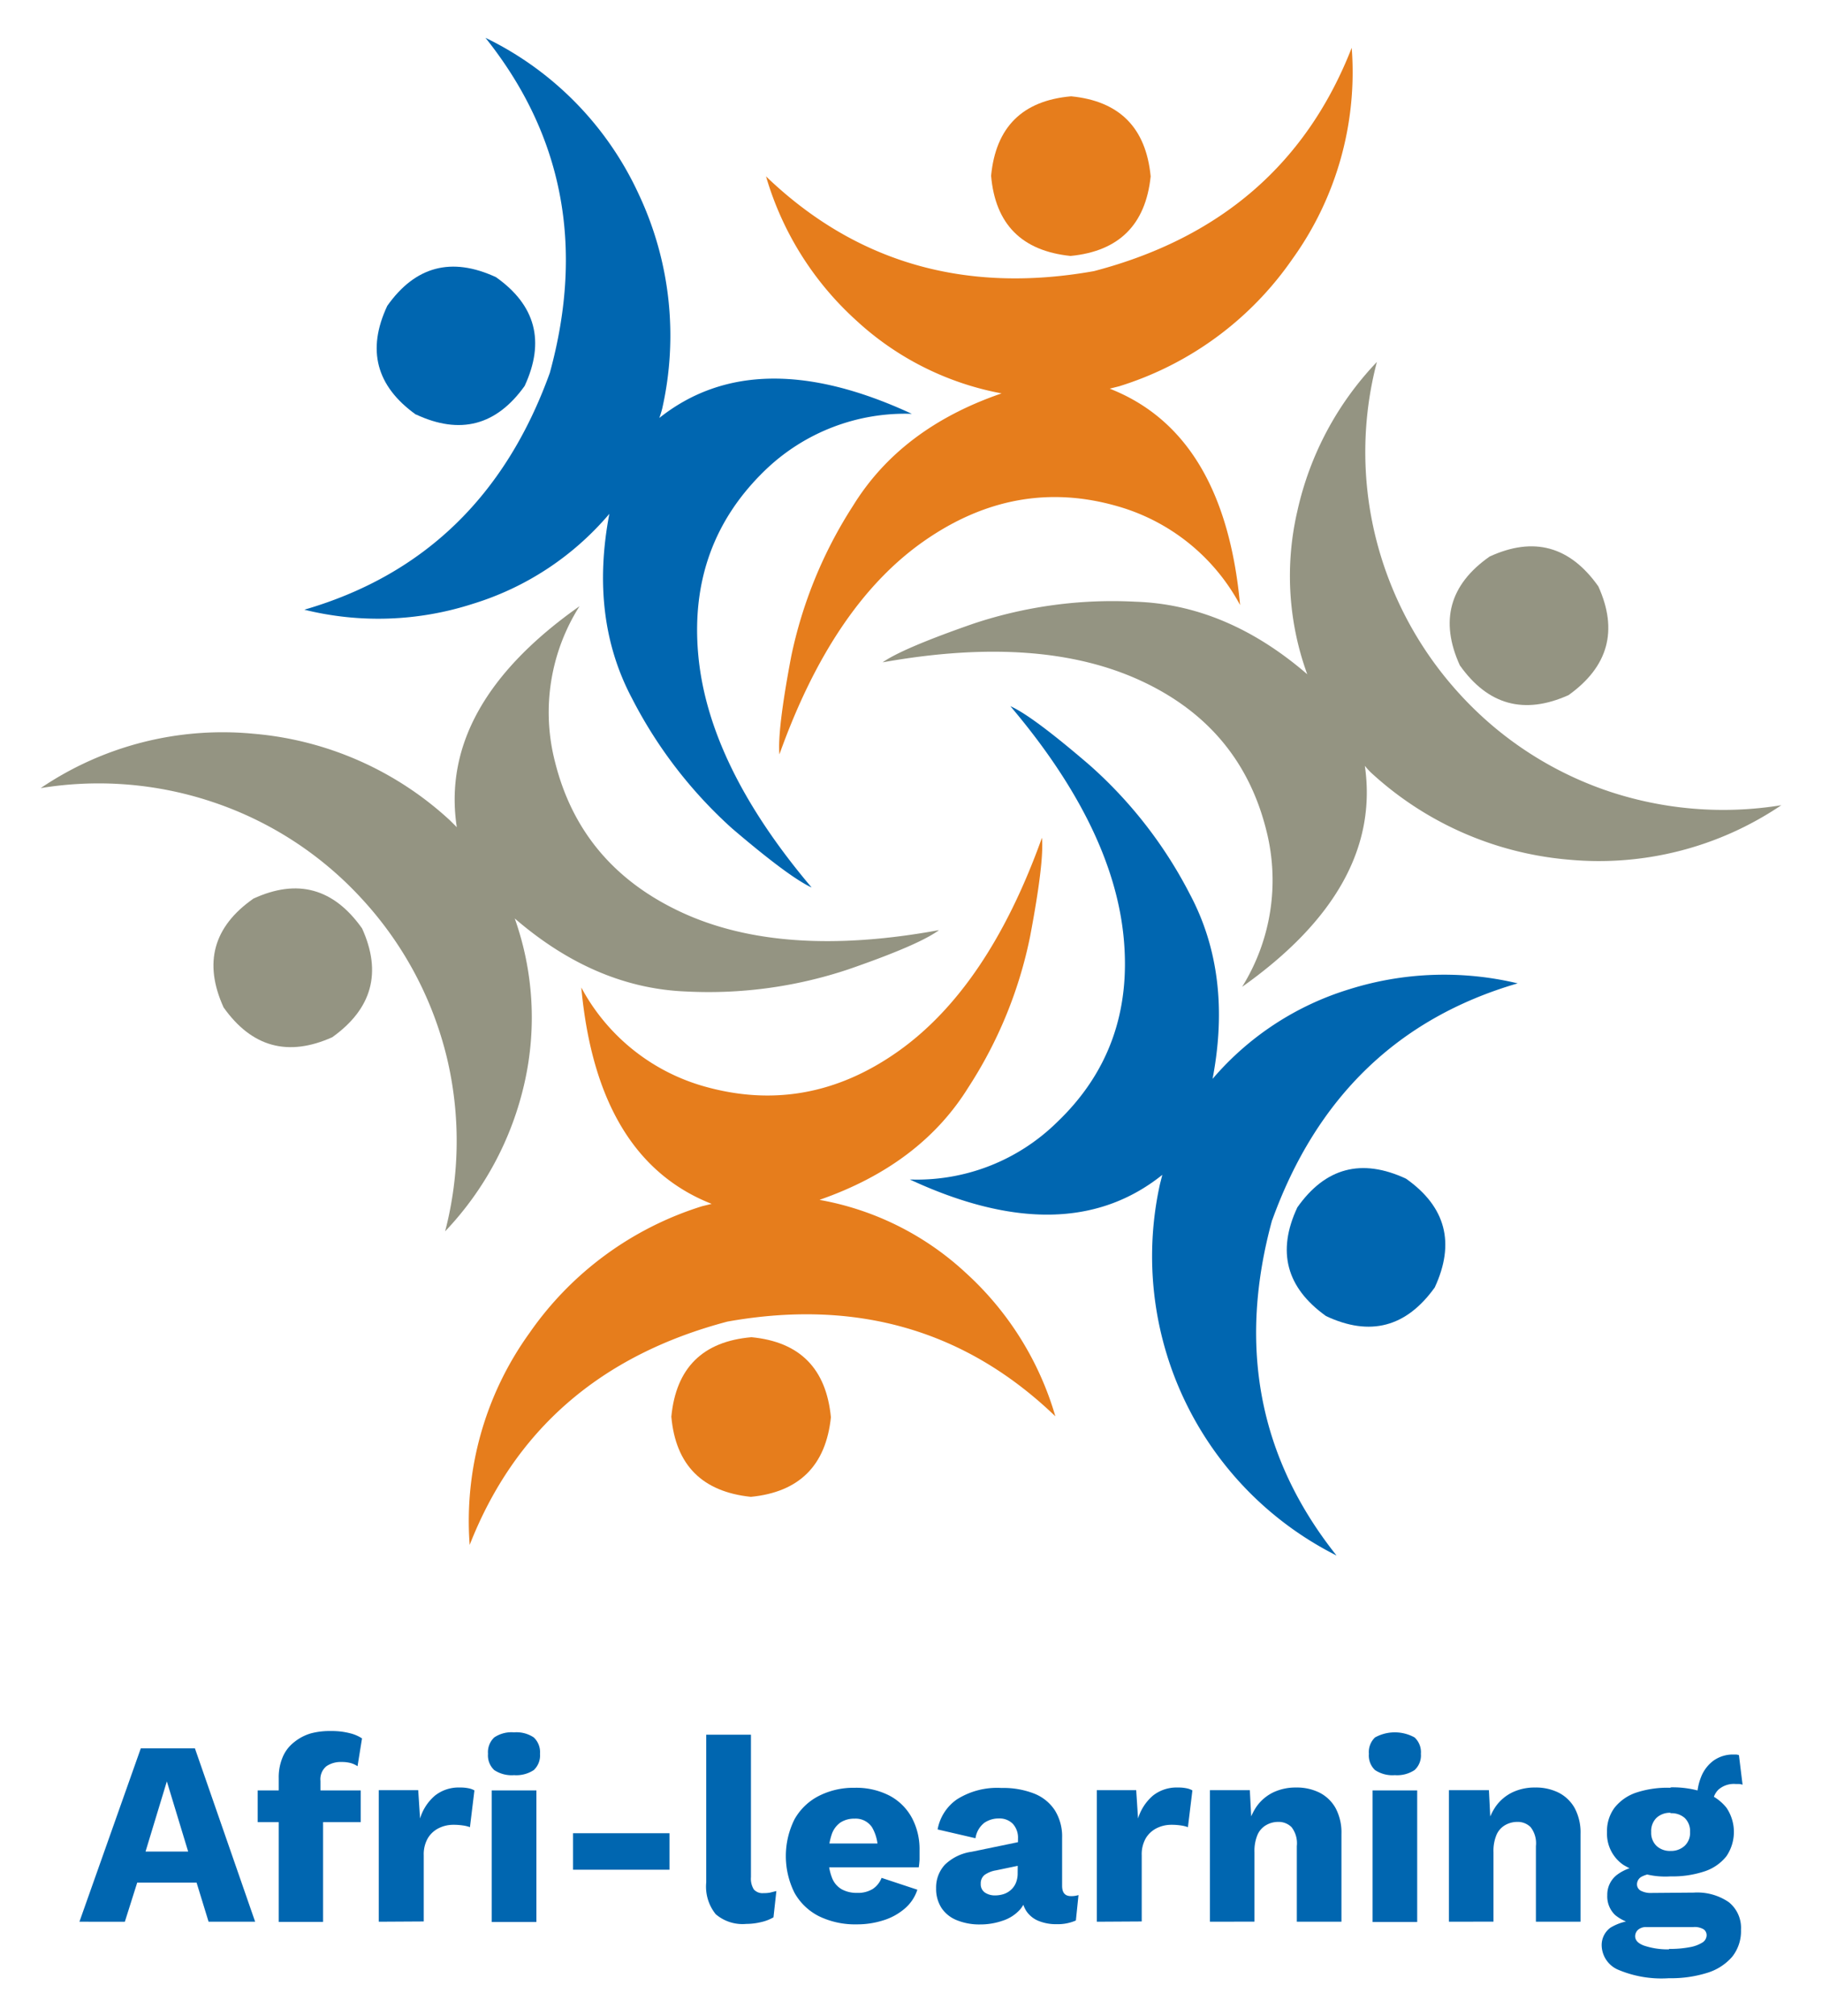 <?xml version="1.0" encoding="UTF-8"?>
<svg xmlns="http://www.w3.org/2000/svg" id="svg2" viewBox="0 0 207.81 229.85">
  <defs>
    <style>.cls-1{fill:#e67d1c;}.cls-1,.cls-2,.cls-3{fill-rule:evenodd;}.cls-2{fill:#949482;}.cls-3,.cls-4{fill:#0066b0;}</style>
  </defs>
  <title>logo-footer</title>
  <g id="g10">
    <g id="g12">
      <path id="path14" class="cls-1" d="M85.71,152.45q-8.34.72-9.14,9.06.74,8.27,9.07,9.14,8.27-.81,9.13-9.07-.8-8.34-9.06-9.13"></path>
      <path id="path16" class="cls-1" d="M93.5,136.78q11.48-4,16.94-12.8a49.6,49.6,0,0,0,7.06-17.27q1.6-8.46,1.34-11.2-6.14,17.13-16.47,24.4T80.3,123.85a23,23,0,0,1-14-11.27q1.8,19.53,14.87,24.67l-1.07.26A37.57,37.57,0,0,0,60.37,152a36.63,36.63,0,0,0-6.8,24.13q7.74-19.74,29.4-25.46,22.07-3.94,37.4,10.8a35.45,35.45,0,0,0-10.2-16.34,33,33,0,0,0-16.67-8.33"></path>
      <path id="path18" class="cls-1" d="M122.1,29.18q8.28-.8,9.14-9.07-.8-8.32-9.07-9.13-8.33.73-9.13,9.06.72,8.28,9.06,9.14"></path>
      <path id="path20" class="cls-1" d="M154.17,5.45q-7.74,19.8-29.4,25.46-22.06,3.93-37.4-10.8a35.55,35.55,0,0,0,10.2,16.34,33.46,33.46,0,0,0,16.67,8.4q-11.47,3.93-16.94,12.8a50.67,50.67,0,0,0-7.06,17.2C89.17,80.49,88.73,84.23,88.9,86Q95,68.91,105.44,61.65t22-3.94a23,23,0,0,1,14,11.27q-1.8-19.55-14.87-24.67l1.07-.27a37.5,37.5,0,0,0,19.73-14.46,36.44,36.44,0,0,0,6.8-24.13"></path>
      <path id="path22" class="cls-2" d="M178.9,79.25q6.81-4.87,3.4-12.4-4.86-6.87-12.4-3.4-6.85,4.8-3.4,12.4,4.81,6.8,12.4,3.4"></path>
      <path id="path24" class="cls-2" d="M166.37,79A41.1,41.1,0,0,1,156.84,61a40.54,40.54,0,0,1,.2-19.73,35.78,35.78,0,0,0-9.07,17,32.73,32.73,0,0,0,1.13,18.6q-9.19-7.93-19.6-8.27A50.15,50.15,0,0,0,111,71.11q-8.07,2.81-10.33,4.4,17.92-3.2,29.39,2.07t14.4,17.2a23,23,0,0,1-2.79,17.73q16-11.34,14-25.2a7.66,7.66,0,0,0,.73.8A38,38,0,0,0,178.84,98a37.15,37.15,0,0,0,24.33-6.2,41.27,41.27,0,0,1-19.73-1.6A40.47,40.47,0,0,1,166.37,79"></path>
      <path id="path26" class="cls-2" d="M28.9,102.45q-6.85,4.8-3.4,12.4,4.82,6.8,12.4,3.4,6.81-4.87,3.4-12.4-4.86-6.87-12.4-3.4"></path>
      <path id="path28" class="cls-2" d="M63.3,86.85a22.58,22.58,0,0,1,2.8-17.74Q50,80.45,52.1,94.31c-.26-.27-.53-.53-.8-.8a37.68,37.68,0,0,0-22.4-9.86,37,37,0,0,0-24.26,6.2,40.91,40.91,0,0,1,19.66,1.6,40.45,40.45,0,0,1,17.07,11.13,40.85,40.85,0,0,1,9.6,18,40.94,40.94,0,0,1-.2,19.8,36,36,0,0,0,9.07-17,33.79,33.79,0,0,0-1.13-18.67q9.2,7.94,19.59,8.33a50.27,50.27,0,0,0,18.47-2.53q8.07-2.79,10.33-4.47Q89.18,109.33,77.71,104T63.3,86.85"></path>
      <path id="path30" class="cls-3" d="M47.44,47.25Q55,50.78,59.84,44q3.52-7.6-3.27-12.4-7.6-3.52-12.4,3.27-3.53,7.53,3.27,12.4"></path>
      <path id="path32" class="cls-3" d="M87.3,53.58A23,23,0,0,1,104,47.18q-17.81-8.26-28.8.47c.13-.36.24-.72.33-1.07A37.78,37.78,0,0,0,72.9,22.25,37,37,0,0,0,55.37,4.31q13.27,16.61,7.34,38.2-7.6,21.08-28,27a35.09,35.09,0,0,0,19.19-.66A33.15,33.15,0,0,0,69.5,58.58q-2.27,11.92,2.6,21.07a51.62,51.62,0,0,0,11.4,14.8Q90,100,92.57,101.18,80.78,87.25,79.64,74.65T87.3,53.58"></path>
      <path id="path34" class="cls-3" d="M160.37,134.38q-7.6-3.54-12.4,3.27-3.53,7.53,3.27,12.39,7.53,3.54,12.4-3.26,3.53-7.6-3.27-12.4"></path>
      <path id="path36" class="cls-3" d="M145.1,139.11q7.6-21.06,28-27a36.1,36.1,0,0,0-19.2.67A33.3,33.3,0,0,0,138.3,123q2.28-11.92-2.59-21.06A50.46,50.46,0,0,0,124.3,87.25c-4.35-3.74-7.38-6-9.06-6.74Q127,94.39,128.17,107T120.5,128a22.8,22.8,0,0,1-16.73,6.47q17.81,8.27,28.8-.53L132.3,135a38.18,38.18,0,0,0,20.14,42.34q-13.27-16.66-7.34-38.27"></path>
      <path class="cls-4" d="M29.1,219.09H23.79l-1.37-4.46H15.65l-1.41,4.46H9.06l7-19.77h6.17Zm-12.5-8h4.86l-2.43-8Z"></path>
      <path class="cls-4" d="M41.14,204.12v3.62H29.39v-3.62Zm-3.39-6.77a8.22,8.22,0,0,1,2.16.25,4.32,4.32,0,0,1,1.38.59l-.51,3.17A2.84,2.84,0,0,0,40,201a3.89,3.89,0,0,0-1.05-.12,2.89,2.89,0,0,0-1.72.48,1.92,1.92,0,0,0-.68,1.68v2l.3.83v13.24H31.79V202.74a5.9,5.9,0,0,1,.47-2.46,4.23,4.23,0,0,1,1.3-1.67,5.42,5.42,0,0,1,1.92-1A8.36,8.36,0,0,1,37.75,197.35Z"></path>
      <path class="cls-4" d="M43.2,219.09v-15h4.5l.21,3.23a5.52,5.52,0,0,1,1.69-2.6,4.33,4.33,0,0,1,2.86-.93,4.51,4.51,0,0,1,1,.09,2.11,2.11,0,0,1,.65.24l-.51,4.19a3.76,3.76,0,0,0-.77-.19,7.07,7.07,0,0,0-1.12-.08,3.7,3.7,0,0,0-1.68.39,3,3,0,0,0-1.24,1.15,3.69,3.69,0,0,0-.46,1.94v7.54Z"></path>
      <path class="cls-4" d="M58.63,202.38a3.58,3.58,0,0,1-2.26-.58,2.28,2.28,0,0,1-.71-1.85,2.31,2.31,0,0,1,.71-1.87,3.52,3.52,0,0,1,2.26-.58,3.55,3.55,0,0,1,2.25.58,2.31,2.31,0,0,1,.71,1.87,2.28,2.28,0,0,1-.71,1.85A3.61,3.61,0,0,1,58.63,202.38Zm2.55,1.74v15h-5.1v-15Z"></path>
      <path class="cls-4" d="M76.36,209v4.16h-11V209Z"></path>
      <path class="cls-4" d="M85.65,197.77V214a2.32,2.32,0,0,0,.33,1.41,1.32,1.32,0,0,0,1.1.42,3.92,3.92,0,0,0,.75-.06l.72-.18-.33,3a5,5,0,0,1-1.4.54,7.27,7.27,0,0,1-1.71.21,4.69,4.69,0,0,1-3.48-1.11,5,5,0,0,1-1.08-3.62V197.77Z"></path>
      <path class="cls-4" d="M97.72,219.39a9.44,9.44,0,0,1-4.3-.92,6.62,6.62,0,0,1-2.8-2.67,9.38,9.38,0,0,1,0-8.39,6.64,6.64,0,0,1,2.77-2.66,8.71,8.71,0,0,1,4.09-.93,8.25,8.25,0,0,1,4,.91,6.2,6.2,0,0,1,2.53,2.52,7.57,7.57,0,0,1,.87,3.67c0,.36,0,.72,0,1.07a8.49,8.49,0,0,1-.09.9H92.93v-2.72h9.61l-2.43.93a4.94,4.94,0,0,0-.64-2.76,2.23,2.23,0,0,0-2-1,2.86,2.86,0,0,0-1.63.45,2.73,2.73,0,0,0-1,1.41,7.37,7.37,0,0,0-.35,2.46,6.16,6.16,0,0,0,.39,2.38A2.56,2.56,0,0,0,96,215.39a3.5,3.5,0,0,0,1.74.41,3.21,3.21,0,0,0,1.81-.45,2.68,2.68,0,0,0,1-1.26l4.08,1.35a4.74,4.74,0,0,1-1.46,2.17,6.82,6.82,0,0,1-2.45,1.33A9.82,9.82,0,0,1,97.72,219.39Z"></path>
      <path class="cls-4" d="M116.11,209.6a2.35,2.35,0,0,0-.58-1.66,2.1,2.1,0,0,0-1.58-.62,2.86,2.86,0,0,0-1.69.5,2.73,2.73,0,0,0-1,1.75l-4.32-1a5.32,5.32,0,0,1,2.22-3.44,8.58,8.58,0,0,1,5.06-1.29,9.66,9.66,0,0,1,3.73.64,5,5,0,0,1,2.37,1.92,5.63,5.63,0,0,1,.82,3.13V215q0,1.17,1,1.17a2.6,2.6,0,0,0,.87-.12l-.3,2.9a5.15,5.15,0,0,1-2.19.42,5.26,5.26,0,0,1-2.06-.37,3.06,3.06,0,0,1-1.41-1.14,3.4,3.4,0,0,1-.51-1.93v-.18l.57-.21a3.16,3.16,0,0,1-.77,2.16,4.51,4.51,0,0,1-2,1.28,7.72,7.72,0,0,1-2.53.42,6.84,6.84,0,0,1-2.67-.48,3.76,3.76,0,0,1-1.75-1.39,4,4,0,0,1-.62-2.26,3.81,3.81,0,0,1,1-2.68,5.5,5.5,0,0,1,3.07-1.48l5.66-1.17,0,2.69-2.88.6a3.14,3.14,0,0,0-1.33.53,1.23,1.23,0,0,0-.43,1,1.14,1.14,0,0,0,.47,1,2,2,0,0,0,1.14.33,3.19,3.19,0,0,0,1-.15,2.31,2.31,0,0,0,.82-.47,2.2,2.2,0,0,0,.57-.79,2.83,2.83,0,0,0,.21-1.14Z"></path>
      <path class="cls-4" d="M125.1,219.09v-15h4.49l.21,3.23a5.6,5.6,0,0,1,1.69-2.6,4.33,4.33,0,0,1,2.86-.93,4.45,4.45,0,0,1,1,.09,2.11,2.11,0,0,1,.65.24l-.51,4.19a3.82,3.82,0,0,0-.76-.19,7.2,7.2,0,0,0-1.13-.08,3.7,3.7,0,0,0-1.68.39,3,3,0,0,0-1.24,1.15,3.69,3.69,0,0,0-.46,1.94v7.54Z"></path>
      <path class="cls-4" d="M138,219.09v-15h4.55l.27,5.15-.57-.57a6.73,6.73,0,0,1,1.06-2.7,5,5,0,0,1,1.92-1.63,5.89,5.89,0,0,1,2.59-.55,5.79,5.79,0,0,1,2.71.6,4.38,4.38,0,0,1,1.81,1.76,5.92,5.92,0,0,1,.66,2.94v10h-5.09v-8.62a3,3,0,0,0-.6-2.16,2.07,2.07,0,0,0-1.53-.6,2.71,2.71,0,0,0-1.34.35,2.35,2.35,0,0,0-1,1.09,4.7,4.7,0,0,0-.36,2v7.93Z"></path>
      <path class="cls-4" d="M159.09,202.38a3.58,3.58,0,0,1-2.26-.58,2.27,2.27,0,0,1-.7-1.85,2.3,2.3,0,0,1,.7-1.87,4.67,4.67,0,0,1,4.51,0,2.28,2.28,0,0,1,.72,1.87,2.25,2.25,0,0,1-.72,1.85A3.61,3.61,0,0,1,159.09,202.38Zm2.55,1.74v15h-5.09v-15Z"></path>
      <path class="cls-4" d="M165.26,219.09v-15h4.56l.26,5.15-.56-.57a6.73,6.73,0,0,1,1.06-2.7,5,5,0,0,1,1.92-1.63,5.86,5.86,0,0,1,2.59-.55,5.79,5.79,0,0,1,2.71.6,4.38,4.38,0,0,1,1.81,1.76,5.92,5.92,0,0,1,.66,2.94v10h-5.09v-8.62a3,3,0,0,0-.6-2.16,2.07,2.07,0,0,0-1.53-.6,2.77,2.77,0,0,0-1.35.35,2.35,2.35,0,0,0-1,1.09,4.7,4.7,0,0,0-.36,2v7.93Z"></path>
      <path class="cls-4" d="M193.18,215.77a6.35,6.35,0,0,1,4,1.09,3.75,3.75,0,0,1,1.39,3.13,4.68,4.68,0,0,1-1,3.09,6.11,6.11,0,0,1-2.86,1.84,13.82,13.82,0,0,1-4.36.61,12.7,12.7,0,0,1-5.87-1,3.09,3.09,0,0,1-1.8-2.76,2.45,2.45,0,0,1,1-2,5.94,5.94,0,0,1,3.39-.84l-.12.48a4.85,4.85,0,0,1-2.73-1.08,2.93,2.93,0,0,1-.9-2.27,2.84,2.84,0,0,1,1.14-2.34,5.17,5.17,0,0,1,3-1l1.85.87h-.47a3.36,3.36,0,0,0-1.65.39,1,1,0,0,0-.48.81.83.83,0,0,0,.42.76,2.47,2.47,0,0,0,1.26.26Zm-2.64-12a11.26,11.26,0,0,1,3.9.6,5.36,5.36,0,0,1,2.47,1.72,4.92,4.92,0,0,1,0,5.53,5.29,5.29,0,0,1-2.47,1.72,11.53,11.53,0,0,1-3.9.58,9.21,9.21,0,0,1-5.4-1.32,4.31,4.31,0,0,1-1.85-3.74,4.44,4.44,0,0,1,.86-2.77,5.31,5.31,0,0,1,2.47-1.72A11.3,11.3,0,0,1,190.54,203.82Zm-.18,18.42a11.94,11.94,0,0,0,2.38-.2,4,4,0,0,0,1.43-.53,1,1,0,0,0,.48-.8.83.83,0,0,0-.33-.7,2,2,0,0,0-1.2-.26h-5.36a1.36,1.36,0,0,0-.92.3,1,1,0,0,0-.34.75c0,.46.34.81,1,1.06A8.48,8.48,0,0,0,190.36,222.24Zm.18-15.52a2.25,2.25,0,0,0-1.6.57,2.1,2.1,0,0,0-.61,1.62,2.06,2.06,0,0,0,.61,1.59,2.25,2.25,0,0,0,1.6.57,2.28,2.28,0,0,0,1.59-.57,2,2,0,0,0,.63-1.59,2.07,2.07,0,0,0-.63-1.62A2.28,2.28,0,0,0,190.54,206.72Zm7.79-6.62.42,3.42a1.55,1.55,0,0,0-.36-.08H198a2.66,2.66,0,0,0-2,.64,2.19,2.19,0,0,0-.65,1.6l-1.79-.65a6.4,6.4,0,0,1,.45-2.37,4.24,4.24,0,0,1,1.39-1.86,3.81,3.81,0,0,1,2.38-.72h.23A1,1,0,0,1,198.33,200.1Z"></path>
    </g>
  </g>
</svg>
